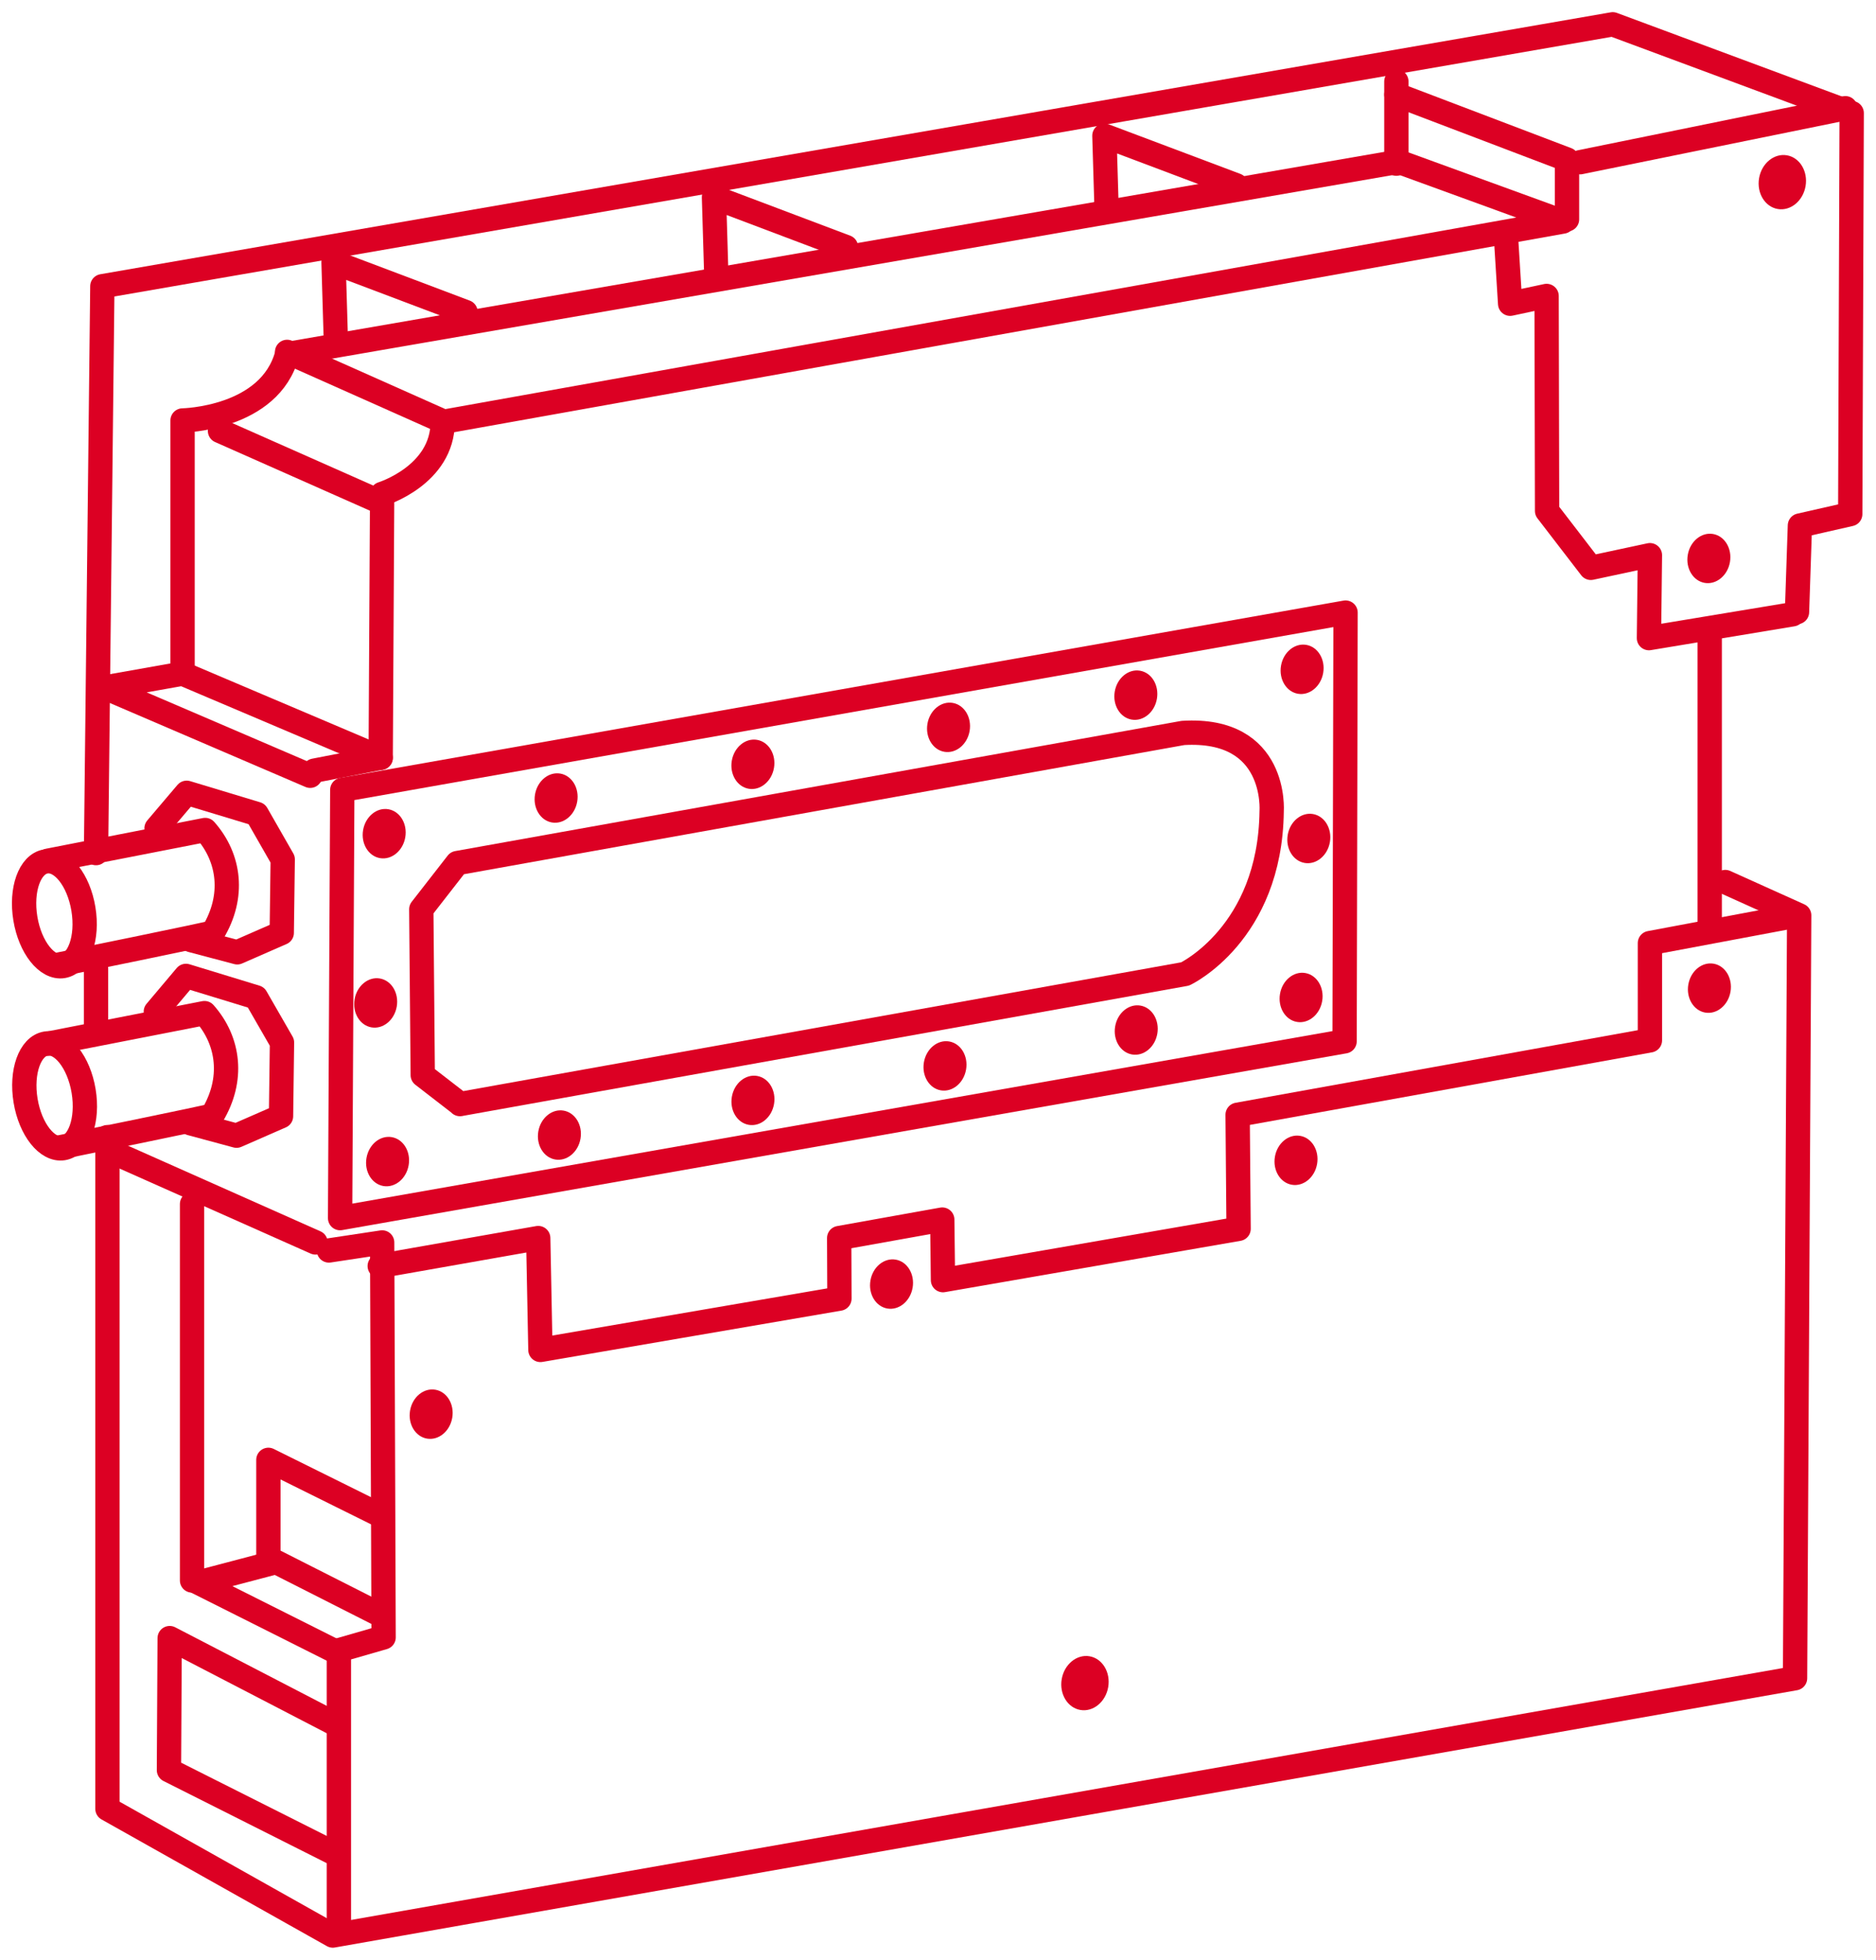 <?xml version="1.0" encoding="UTF-8"?>
<svg id="a" data-name="Ebene 1" xmlns="http://www.w3.org/2000/svg" viewBox="0 0 77.17 80.59">
  <defs>
    <style>
      .b {
        stroke-linecap: round;
        stroke-linejoin: round;
      }

      .b, .c {
        fill: none;
        stroke: #dc0023;
        stroke-width: 1px;
      }

      .c {
        stroke-miterlimit: 10;
      }

      .d {
        fill: #dc0023;
      }
    </style>
  </defs>
  <polyline class="b" points="73.74 25.26 67.83 26.24 67.87 22.83 65.44 23.35 63.64 21.01 63.62 12.17 62.12 12.49 61.95 9.77"/>
  <polyline class="b" points="57.44 3.89 64.46 6.56 64.46 9.02"/>
  <polyline class="b" points="3.95 35.08 4.21 11.77 66.34 1 76.17 4.65 76.11 21.14 74.04 21.61 73.92 25.17"/>
  <line class="b" x1="3.95" y1="39.82" x2="3.95" y2="42.43"/>
  <polyline class="b" points="4.42 46.76 4.42 74.38 13.69 79.59 73.84 69.01 74.01 37.64 70.97 36.27"/>
  <line class="b" x1="65" y1="6.67" x2="75.91" y2="4.45"/>
  <ellipse class="c" cx="2.24" cy="37.57" rx="1.21" ry="2.18" transform="translate(-6.09 .87) rotate(-9.37)"/>
  <path class="b" d="M2.44,39.66s6.3-1.28,6.32-1.32c.89-1.47,.7-3.06-.32-4.21l-6.45,1.26"/>
  <polyline class="b" points="6.44 34.06 7.68 32.6 10.56 33.47 11.63 35.34 11.59 38.36 9.76 39.16 7.87 38.66"/>
  <polyline class="b" points="12.76 31.9 4.3 28.27 7.51 27.7 15.66 31.16"/>
  <line class="b" x1="4.57" y1="47.35" x2="12.98" y2="51.09"/>
  <polyline class="b" points="13.94 78.95 13.94 67.86 15.78 67.33 15.72 51.09 13.53 51.42"/>
  <path class="b" d="M18.92,45.4l29.83-5.35s3.5-1.65,3.56-6.69c0,0,.26-3.46-3.65-3.22l-29.85,5.35-1.48,1.9,.06,6.82,1.54,1.19Z"/>
  <ellipse class="d" cx="46.74" cy="42.36" rx="1.02" ry=".88" transform="translate(-2.89 81.29) rotate(-80.3)"/>
  <ellipse class="d" cx="38.87" cy="43.83" rx="1.02" ry=".88" transform="translate(-10.88 74.76) rotate(-80.3)"/>
  <ellipse class="d" cx="30.98" cy="45.26" rx="1.02" ry=".88" transform="translate(-18.86 68.16) rotate(-80.3)"/>
  <ellipse class="d" cx="23.02" cy="46.68" rx="1.02" ry=".88" transform="translate(-26.88 61.5) rotate(-80.3)"/>
  <ellipse class="d" cx="15.94" cy="47.76" rx="1.02" ry=".88" transform="translate(-33.82 55.43) rotate(-80.3)"/>
  <ellipse class="d" cx="15.45" cy="41.25" rx="1.02" ry=".88" transform="translate(-27.81 49.52) rotate(-80.3)"/>
  <ellipse class="d" cx="15.81" cy="34.28" rx="1.02" ry=".88" transform="translate(-20.65 44.09) rotate(-80.3)"/>
  <ellipse class="d" cx="22.88" cy="32.81" rx="1.02" ry=".88" transform="translate(-13.32 49.84) rotate(-80.3)"/>
  <ellipse class="d" cx="30.98" cy="31.43" rx="1.02" ry=".88" transform="translate(-5.23 56.67) rotate(-80.3)"/>
  <ellipse class="d" cx="39.03" cy="29.92" rx="1.02" ry=".88" transform="translate(2.95 63.34) rotate(-80.3)"/>
  <ellipse class="d" cx="46.72" cy="28.59" rx="1.02" ry=".88" transform="translate(10.67 69.82) rotate(-80.3)"/>
  <ellipse class="d" cx="53.57" cy="27.52" rx="1.02" ry=".88" transform="translate(17.41 75.69) rotate(-80.3)"/>
  <ellipse class="d" cx="53.84" cy="34.48" rx="1.02" ry=".88" transform="translate(10.78 81.74) rotate(-80.3)"/>
  <ellipse class="d" cx="53.52" cy="41.02" rx="1.02" ry=".88" transform="translate(4.07 86.86) rotate(-80.3)"/>
  <polygon class="b" points="14.08 32.48 55.35 25.19 55.31 42.82 13.99 50.09 14.08 32.48"/>
  <polyline class="b" points="13.77 70.88 6.98 67.36 6.95 72.79 13.65 76.16"/>
  <polyline class="b" points="15.72 62.35 11.04 60.03 11.04 64.07 15.6 66.38"/>
  <line class="b" x1="13.94" y1="67.98" x2="8.12" y2="65.06"/>
  <line class="b" x1="8.44" y1="65" x2="11.29" y2="64.25"/>
  <path class="b" d="M7.51,27.7v-10.41s3.59-.06,4.3-2.73L57.53,6.65l6.76,2.46L18.21,17.35c0,2.19-2.49,2.96-2.49,2.96l-.06,10.85-2.73,.53"/>
  <line class="b" x1="57.44" y1="6.73" x2="57.44" y2="3.35"/>
  <line class="b" x1="70.33" y1="37.95" x2="70.33" y2="25.86"/>
  <polyline class="b" points="73.89 37.65 67.87 38.78 67.87 42.78 50.91 45.84 50.95 50.53 38.79 52.64 38.76 50.15 34.52 50.91 34.53 53.4 22.23 55.51 22.14 50.91 15.62 52.06"/>
  <ellipse class="d" cx="53.32" cy="47.72" rx="1.02" ry=".88" transform="translate(-2.71 92.23) rotate(-80.3)"/>
  <ellipse class="d" cx="36.67" cy="52.81" rx="1.02" ry=".88" transform="translate(-21.56 80.05) rotate(-80.3)"/>
  <ellipse class="d" cx="17.73" cy="58.15" rx="1.02" ry=".88" transform="translate(-42.57 65.83) rotate(-80.3)"/>
  <ellipse class="d" cx="70.32" cy="40.64" rx="1.02" ry=".88" transform="translate(18.41 103.1) rotate(-80.3)"/>
  <ellipse class="d" cx="70.29" cy="22.96" rx="1.02" ry=".88" transform="translate(35.82 88.38) rotate(-80.3)"/>
  <polyline class="b" points="45.52 8.6 45.43 5.58 50.85 7.62"/>
  <polyline class="b" points="29.46 11.14 29.37 8.11 34.8 10.16"/>
  <polyline class="b" points="13.81 13.81 13.72 10.78 19.15 12.83"/>
  <line class="b" x1="11.81" y1="14.47" x2="18.21" y2="17.32"/>
  <line class="b" x1="9.05" y1="17.72" x2="15.46" y2="20.56"/>
  <line class="b" x1="7.9" y1="49.51" x2="7.9" y2="64.99"/>
  <ellipse class="d" cx="44.63" cy="69.22" rx="1.12" ry=".97" transform="translate(-31.12 101.54) rotate(-80.3)"/>
  <ellipse class="d" cx="73.32" cy="7.49" rx="1.12" ry=".97" transform="translate(53.58 78.5) rotate(-80.3)"/>
  <path class="b" d="M2.41,47.19s6.3-1.28,6.32-1.32c.89-1.47,.7-3.06-.32-4.21l-6.45,1.26"/>
  <polyline class="b" points="6.41 41.6 7.65 40.13 10.53 41.01 11.6 42.87 11.56 45.9 9.73 46.7 7.84 46.19"/>
  <ellipse class="c" cx="2.25" cy="45.06" rx="1.21" ry="2.18" transform="translate(-7.31 .97) rotate(-9.37)"/>
</svg>